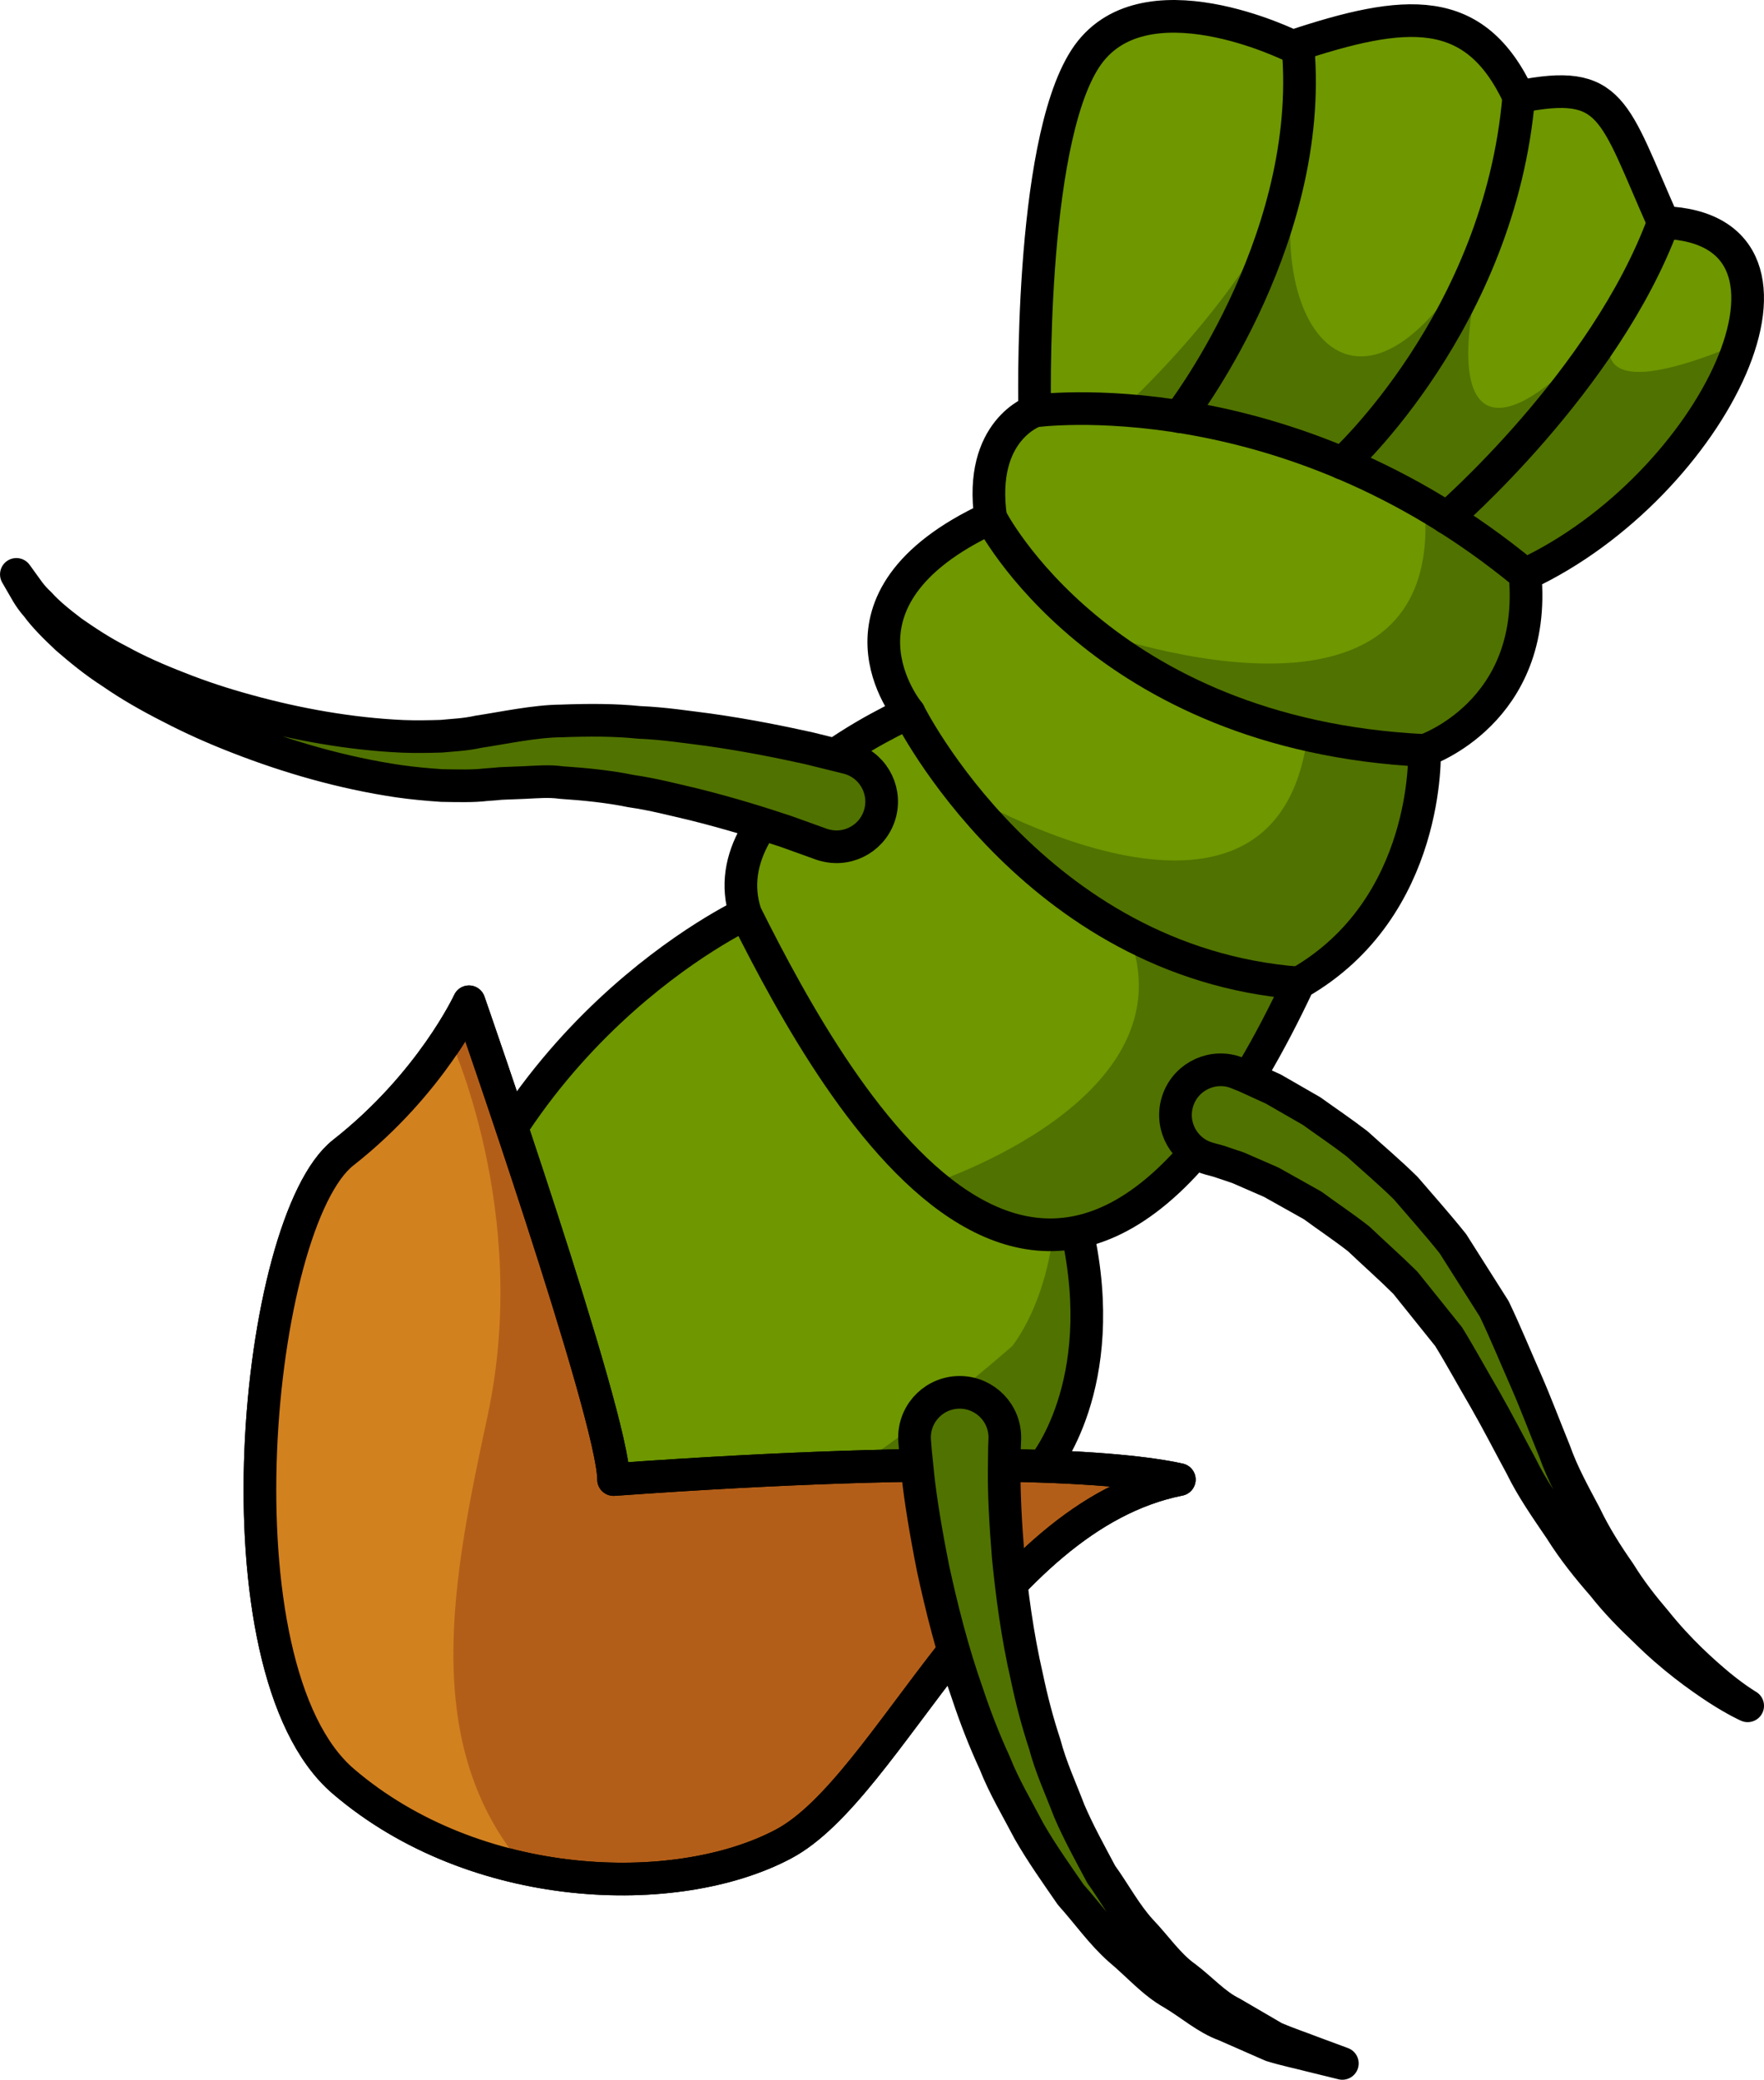 <?xml version="1.0" encoding="utf-8"?>
<!-- Generator: Adobe Illustrator 16.0.0, SVG Export Plug-In . SVG Version: 6.00 Build 0)  -->
<!DOCTYPE svg PUBLIC "-//W3C//DTD SVG 1.1//EN" "http://www.w3.org/Graphics/SVG/1.1/DTD/svg11.dtd">
<svg version="1.1" id="Layer_1" xmlns="http://www.w3.org/2000/svg" xmlns:xlink="http://www.w3.org/1999/xlink" x="0px" y="0px"
	 width="128.776px" height="151.834px" viewBox="0 0 128.776 151.834" enable-background="new 0 0 128.776 151.834"
	 xml:space="preserve">
<g>
	<path fill="#6E9700" d="M54.429,66.718c0,0-18.753,8.716-23.407,30.919c-4.653,22.203,11.869,27.578,21.513,24.711
		c9.642-2.863,23.606-15.295,23.606-15.295s4.996-5.866,2.499-17.132C76.146,78.656,54.429,66.718,54.429,66.718z"/>
	<path fill="#507200" d="M78.64,89.922c-0.292-1.313-0.867-2.647-1.618-3.96c0.391,8.075-3.124,12.306-3.124,12.306
		s-13.963,12.428-23.604,15.294c-6.387,1.898-15.753,0.142-20.03-7.68c0.579,15.256,13.961,18.939,22.272,16.467
		c9.642-2.863,23.606-15.295,23.606-15.295S81.137,101.188,78.64,89.922z"/>
	
		<path fill="none" stroke="#000000" stroke-width="2.385" stroke-linecap="round" stroke-linejoin="round" stroke-miterlimit="10" d="
		M54.429,66.718c0,0-18.753,8.716-23.407,30.919c-4.653,22.203,11.869,27.578,21.513,24.711
		c9.642-2.863,23.606-15.295,23.606-15.295s4.996-5.866,2.499-17.132C76.146,78.656,54.429,66.718,54.429,66.718z"/>
	<path fill="#6E9700" d="M94.355,3.387c0,0-11.02-5.502-15.147,0.921c-4.128,6.421-3.672,25.696-3.672,25.696
		s-4.131,1.381-3.212,7.803c-12.849,5.968-5.965,14.229-5.965,14.229s-14.683,6.42-11.931,14.684
		c6.884,13.767,22.946,42.22,40.384,5.049c9.638-5.507,9.178-16.978,9.178-16.978s8.263-2.76,7.343-12.855
		c13.77-6.422,22.944-25.237,10.098-25.696c-3.673-8.262-3.673-10.554-10.558-9.178C107.662,0.173,102.614,0.635,94.355,3.387z"/>
	<path fill="#507200" d="M127.01,25.071c-5.821,2.451-11.701,3.841-8.779-2.286c-9.348,11.267-13.773,8.799-9.273-6.547
		c-9.056,17.869-17.12,8.17-14.145-4.584c-2.772,9.256-13.475,18.76-13.475,18.76s13.328,2.129,22.652,6.392
		c1.657,18.9-24.649,9.098-24.649,9.098s4.772,3.33,16.216,6.818c-1.614,19.243-25.378,5.072-25.378,5.072s2.521,2.909,12.2,10.358
		c4.757,12.101-14.368,18.254-14.392,18.258c7.564,6.406,16.975,6.354,26.825-14.643c9.638-5.507,9.178-16.978,9.178-16.978
		s8.263-2.76,7.343-12.855C118.965,38.371,125.169,31.01,127.01,25.071z"/>
	
		<path fill="none" stroke="#000000" stroke-width="2.385" stroke-linecap="round" stroke-linejoin="round" stroke-miterlimit="10" d="
		M94.355,3.387c0,0-11.02-5.502-15.147,0.921c-4.128,6.421-3.672,25.696-3.672,25.696s-4.131,1.381-3.212,7.803
		c-12.849,5.968-5.965,14.229-5.965,14.229s-14.683,6.42-11.931,14.684c6.884,13.767,22.946,42.22,40.384,5.049
		c9.638-5.507,9.178-16.978,9.178-16.978s8.263-2.76,7.343-12.855c13.77-6.422,22.944-25.237,10.098-25.696
		c-3.673-8.262-3.673-10.554-10.558-9.178C107.662,0.173,102.614,0.635,94.355,3.387z"/>
	
		<path fill="#507200" stroke="#000000" stroke-width="2.385" stroke-linecap="round" stroke-linejoin="round" stroke-miterlimit="10" d="
		M90.321,78.337c0,0,0.217,0.085,0.618,0.248c0.469,0.213,1.155,0.526,2.032,0.931c0.769,0.442,1.704,0.984,2.772,1.596
		c1,0.72,2.144,1.488,3.328,2.394c1.107,1.01,2.345,2.047,3.55,3.235c1.107,1.293,2.304,2.626,3.443,4.055
		c0.981,1.54,1.991,3.144,3.019,4.763c0.823,1.723,1.557,3.52,2.33,5.272c0.708,1.618,1.378,3.407,2.06,5.075
		c0.619,1.749,1.461,3.228,2.244,4.717c0.727,1.521,1.613,2.902,2.511,4.188c0.825,1.336,1.742,2.496,2.633,3.538
		c1.711,2.14,3.437,3.674,4.67,4.705c1.25,1.019,2.053,1.481,2.053,1.481s-0.852-0.372-2.215-1.255
		c-1.354-0.888-3.271-2.252-5.26-4.227c-1.023-0.968-2.1-2.047-3.097-3.317c-1.063-1.218-2.142-2.546-3.092-4.063
		c-1.001-1.478-2.089-3.02-2.873-4.638c-0.876-1.613-1.687-3.209-2.646-4.886c-0.902-1.537-1.744-3.094-2.646-4.56
		c-1.078-1.339-2.137-2.665-3.162-3.941c-1.158-1.146-2.339-2.186-3.404-3.202c-1.168-0.91-2.332-1.681-3.359-2.44
		c-1.108-0.622-2.129-1.191-3.026-1.697c-0.932-0.407-1.747-0.761-2.416-1.053c-0.62-0.208-1.109-0.371-1.438-0.484
		c-0.419-0.112-0.643-0.174-0.643-0.174l-0.064-0.02c-1.758-0.478-2.792-2.289-2.313-4.044c0.479-1.758,2.289-2.792,4.048-2.316
		C90.091,78.251,90.209,78.293,90.321,78.337z"/>
	
		<path fill="#507200" stroke="#000000" stroke-width="2.385" stroke-linecap="round" stroke-linejoin="round" stroke-miterlimit="10" d="
		M59.842,61.587c0,0-0.902-0.322-2.483-0.893c-1.606-0.533-3.919-1.277-6.735-1.976c-1.411-0.326-2.94-0.733-4.562-0.964
		c-1.631-0.334-3.33-0.505-5.095-0.623c-0.899-0.125-1.754-0.043-2.636-0.003l-1.336,0.053c-0.277,0.022-0.328-0.003-0.797,0.053
		l-0.739,0.056c-0.924,0.112-2.104,0.078-3.211,0.059c-1.079-0.073-2.117-0.168-3.155-0.317c-4.134-0.612-8.081-1.771-11.648-3.159
		c-1.785-0.689-3.476-1.448-5.024-2.258c-1.562-0.792-2.997-1.62-4.251-2.491c-1.283-0.822-2.362-1.723-3.297-2.53
		c-0.905-0.851-1.66-1.613-2.184-2.334c-0.595-0.659-0.887-1.301-1.135-1.702c-0.233-0.407-0.359-0.624-0.359-0.624
		s0.148,0.203,0.424,0.587c0.286,0.374,0.633,0.966,1.283,1.555c0.581,0.654,1.397,1.321,2.358,2.051
		c0.988,0.684,2.113,1.446,3.439,2.117c1.294,0.718,2.77,1.372,4.349,1.982c1.575,0.629,3.276,1.188,5.056,1.672
		c3.553,0.979,7.446,1.688,11.291,1.86c0.951,0.038,1.92,0.019,2.833-0.009c0.883-0.088,1.699-0.105,2.72-0.331
		c1.719-0.255,4.119-0.775,6.018-0.784c1.992-0.075,3.918-0.078,5.697,0.105c1.808,0.075,3.465,0.337,5.017,0.53
		c3.086,0.433,5.616,0.974,7.39,1.363c1.775,0.439,2.79,0.691,2.79,0.691c1.766,0.438,2.843,2.224,2.406,3.992
		c-0.437,1.767-2.223,2.847-3.989,2.407c-0.109-0.025-0.219-0.056-0.322-0.093L59.842,61.587z"/>
	
		<path fill="#B35E18" stroke="#000000" stroke-width="2.385" stroke-linecap="round" stroke-linejoin="round" stroke-miterlimit="10" d="
		M34.238,73.137c0,0,10.555,30.29,10.555,34.88c25.699-1.836,37.175-0.918,41.301,0c-13.766,2.75-21.109,22.484-28.912,26.615
		c-7.803,4.13-22.481,3.675-32.123-4.589c-9.64-8.261-6.425-40.846,0-45.893C31.484,79.106,34.238,73.137,34.238,73.137z"/>
	<path fill="#D2811F" d="M35.587,103.405c3.218-14.938-2.811-27.721-2.811-27.721h-0.008c-1.419,2.202-3.906,5.482-7.709,8.467
		c-6.425,5.047-9.64,37.632,0,45.893c3.868,3.318,8.544,5.325,13.264,6.335C30.617,127.427,33.014,115.348,35.587,103.405z"/>
	
		<path fill="none" stroke="#000000" stroke-width="2.385" stroke-linecap="round" stroke-linejoin="round" stroke-miterlimit="10" d="
		M34.238,73.137c0,0,10.555,30.29,10.555,34.88c25.699-1.836,37.175-0.918,41.301,0c-13.766,2.75-21.109,22.484-28.912,26.615
		c-7.803,4.13-22.481,3.675-32.123-4.589c-9.64-8.261-6.425-40.846,0-45.893C31.484,79.106,34.238,73.137,34.238,73.137z"/>
	
		<path fill="#507200" stroke="#000000" stroke-width="2.385" stroke-linecap="round" stroke-linejoin="round" stroke-miterlimit="10" d="
		M73.35,105.12c0,0-0.006,0.22-0.023,0.627c-0.001,0.392-0.009,0.963-0.019,1.687c-0.014,1.5,0.084,3.664,0.298,6.259
		c0.26,2.589,0.636,5.619,1.369,8.796c0.335,1.597,0.758,3.23,1.295,4.852c0.439,1.668,1.165,3.233,1.786,4.863
		c0.683,1.598,1.527,3.11,2.332,4.629c0.988,1.371,1.792,2.901,2.896,4.106c1.118,1.166,2.021,2.531,3.256,3.402
		c1.194,0.904,2.172,2.018,3.365,2.599c1.152,0.674,2.207,1.29,3.144,1.835c0.991,0.423,1.895,0.721,2.626,1.007
		c1.475,0.544,2.319,0.86,2.319,0.86s-0.873-0.214-2.402-0.59c-0.765-0.202-1.717-0.392-2.775-0.716
		c-1.018-0.449-2.165-0.948-3.42-1.502c-1.315-0.471-2.438-1.483-3.808-2.302c-1.407-0.783-2.502-2.068-3.843-3.189
		c-1.316-1.156-2.344-2.641-3.575-4.011c-1.034-1.5-2.124-3.028-3.05-4.644c-0.858-1.645-1.829-3.261-2.497-4.963
		c-0.771-1.671-1.423-3.352-1.973-5.007c-1.168-3.297-1.939-6.467-2.533-9.197c-0.547-2.744-0.917-5.05-1.096-6.699
		c-0.083-0.842-0.154-1.502-0.199-1.957c-0.033-0.434-0.051-0.665-0.051-0.665c-0.143-1.813,1.213-3.4,3.032-3.541
		c1.811-0.138,3.399,1.213,3.541,3.03c0.008,0.126,0.012,0.245,0.008,0.374L73.35,105.12z"/>
	
		<path fill="none" stroke="#000000" stroke-width="2.385" stroke-linecap="round" stroke-linejoin="round" stroke-miterlimit="10" d="
		M66.359,52.035c0,0,9.051,18.229,28.453,19.732"/>
	
		<path fill="none" stroke="#000000" stroke-width="2.385" stroke-linecap="round" stroke-linejoin="round" stroke-miterlimit="10" d="
		M72.324,37.806c0,0,8.014,15.833,31.666,16.983"/>
	
		<path fill="none" stroke="#000000" stroke-width="2.385" stroke-linecap="round" stroke-linejoin="round" stroke-miterlimit="10" d="
		M75.536,30.003c0,0,18.267-2.556,35.797,11.931"/>
	
		<path fill="none" stroke="#000000" stroke-width="2.385" stroke-linecap="round" stroke-linejoin="round" stroke-miterlimit="10" d="
		M105.624,37.806c0,0,11.546-9.991,15.807-21.568"/>
	
		<path fill="none" stroke="#000000" stroke-width="2.385" stroke-linecap="round" stroke-linejoin="round" stroke-miterlimit="10" d="
		M97.993,33.815c0,0,11.495-10.437,12.88-26.755"/>
	
		<path fill="none" stroke="#000000" stroke-width="2.385" stroke-linecap="round" stroke-linejoin="round" stroke-miterlimit="10" d="
		M86.094,30.414c0,0,9.585-12.322,8.719-26.243"/>
</g>
</svg>
